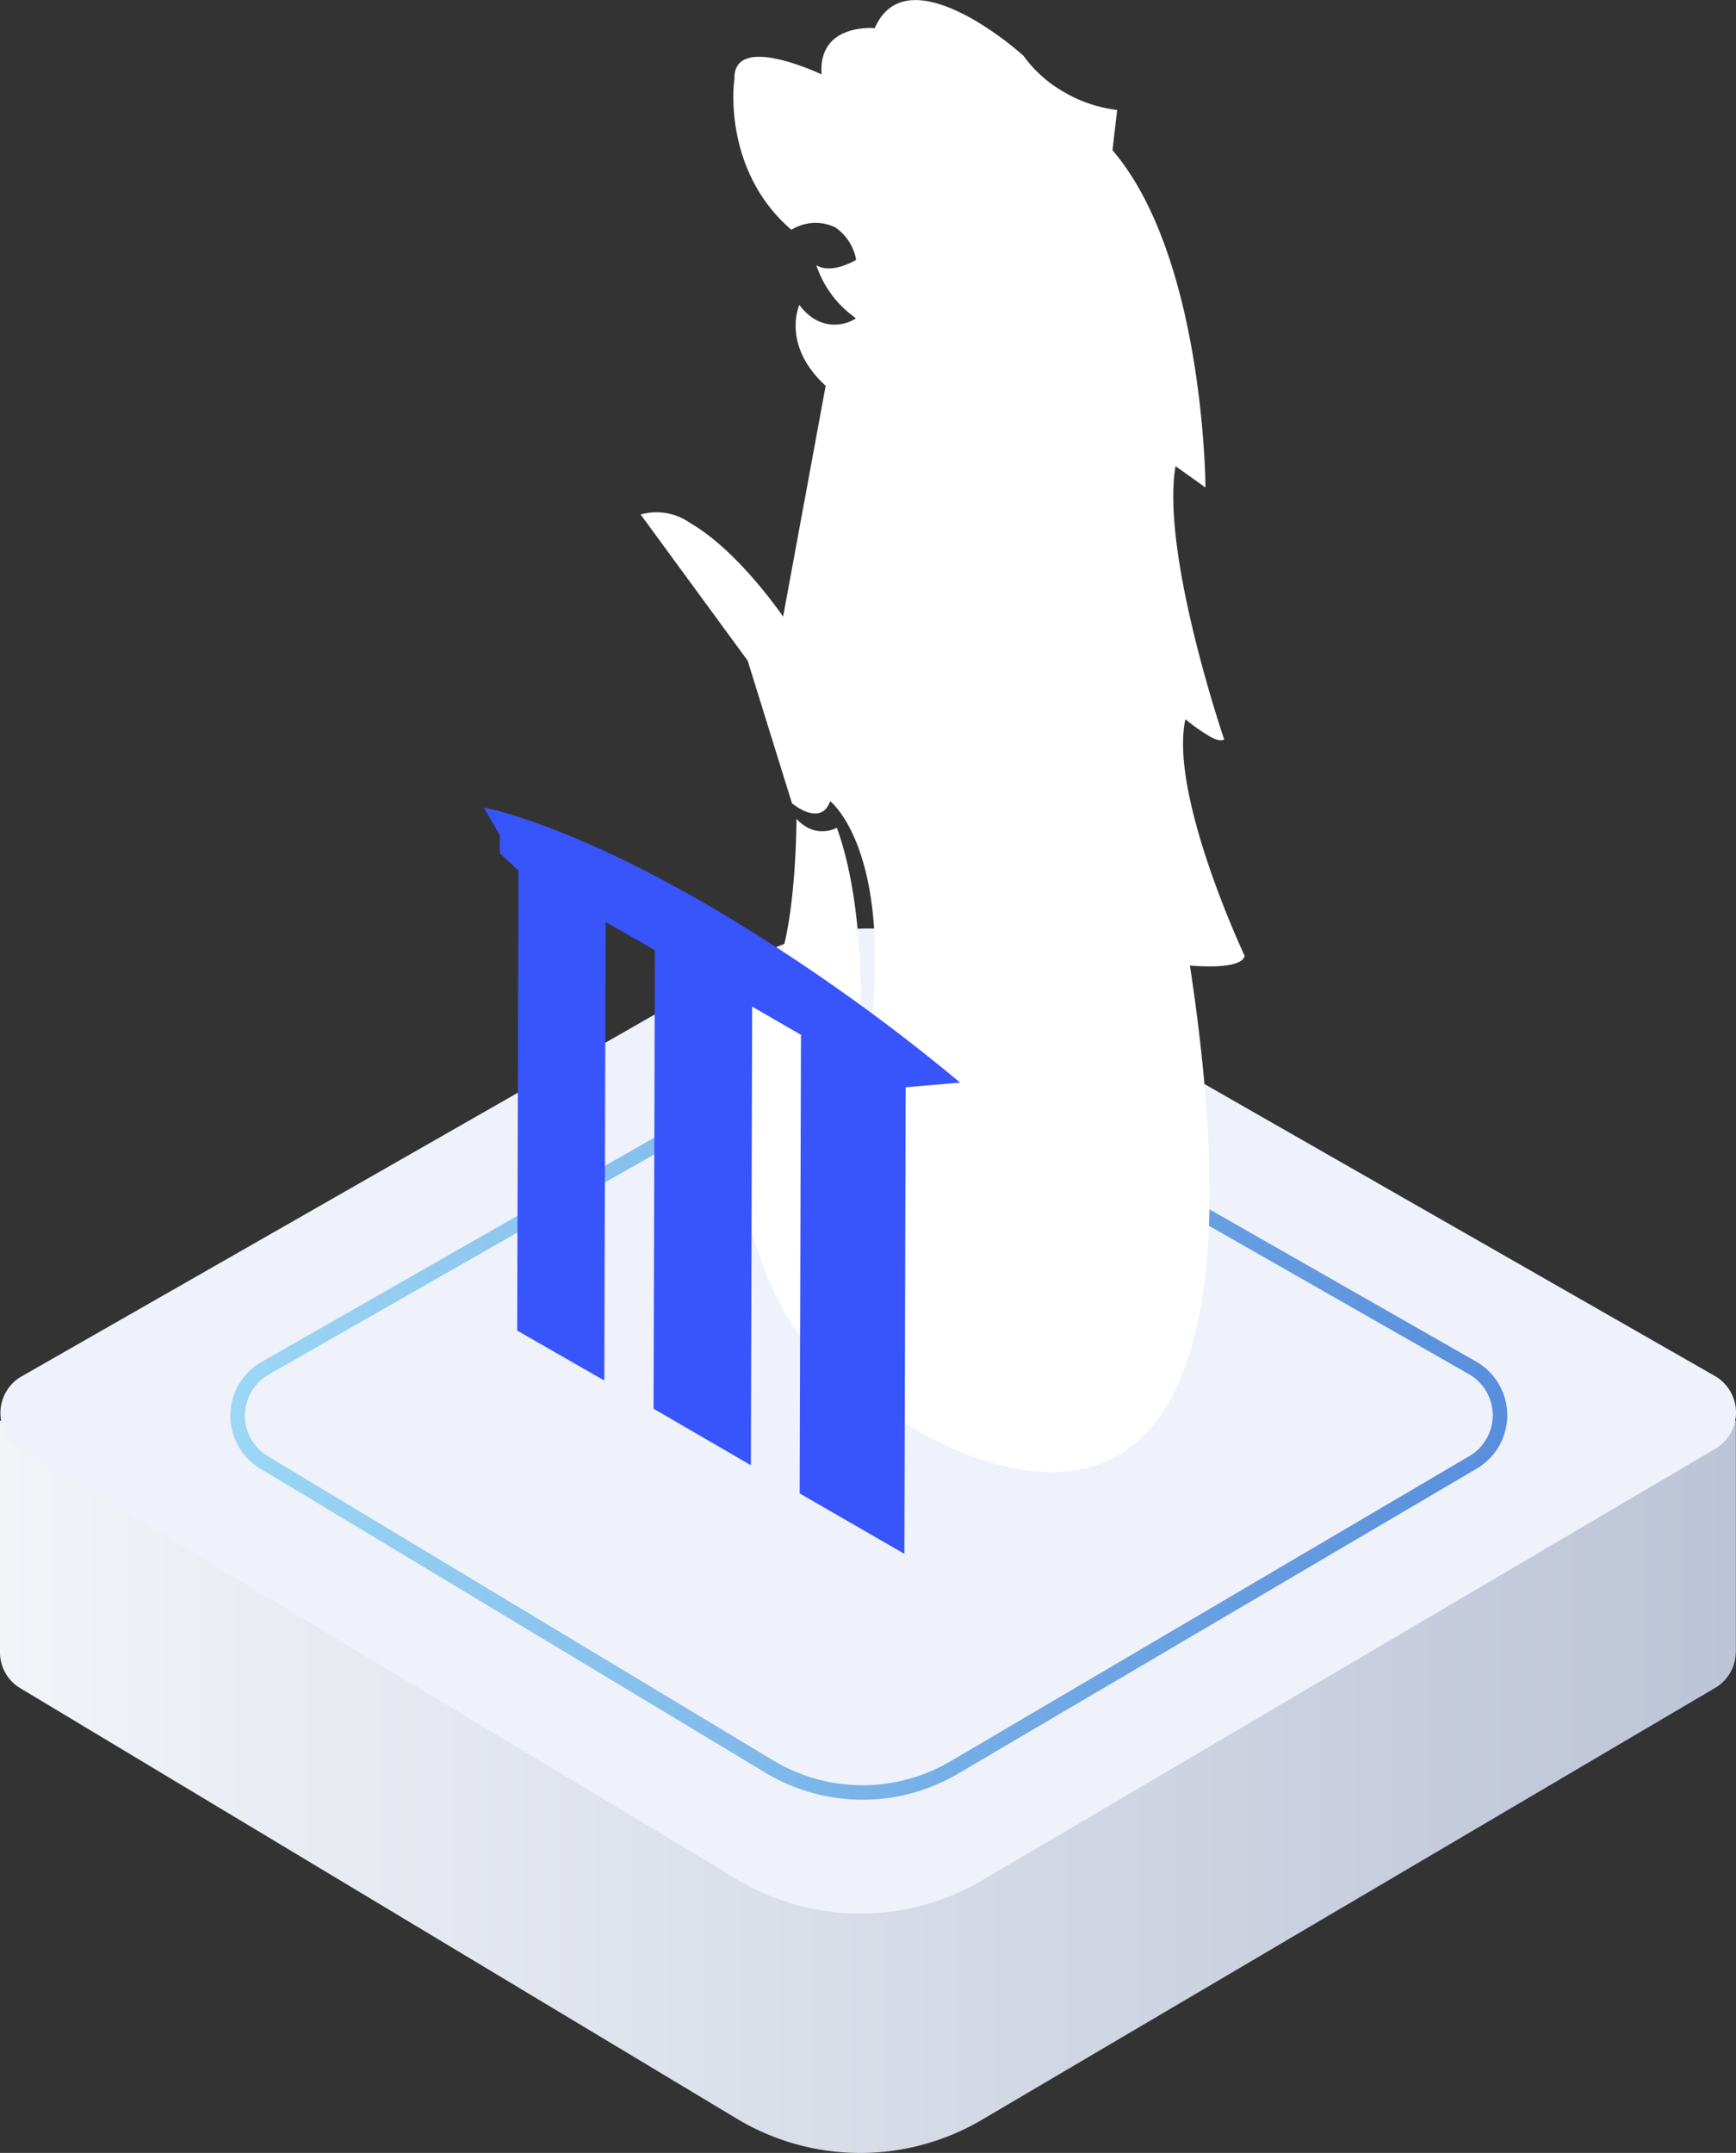 <svg id="图层_1" data-name="图层 1" xmlns="http://www.w3.org/2000/svg" xmlns:xlink="http://www.w3.org/1999/xlink" viewBox="0 0 119.53 148.21"><rect x="0" y="0" width="119.53" height="148.21" fill="#333333" stroke="none"/><defs><style>.cls-1{fill:url(#未命名的渐变);}.cls-2{fill:#eff2fb;}.cls-3{fill:none;stroke-miterlimit:10;stroke:url(#未命名的渐变_2);}.cls-4{fill:#ffffff;}.cls-5{fill:#3755fa;}</style><linearGradient id="未命名的渐变" x1="222.59" y1="-130.4" x2="342.11" y2="-130.4" gradientTransform="matrix(1, 0, 0, -1, -222.59, -9.83)" gradientUnits="userSpaceOnUse"><stop offset="0" stop-color="#f2f4f8"/><stop offset="1" stop-color="#bdc4d7"/></linearGradient><linearGradient id="未命名的渐变_2" x1="238.36" y1="-113.96" x2="326.28" y2="-113.96" gradientTransform="matrix(1, 0, 0, -1, -222.59, -9.83)" gradientUnits="userSpaceOnUse"><stop offset="0" stop-color="#9cd7f4"/><stop offset="1" stop-color="#588edc"/></linearGradient></defs><title>新加坡</title><path class="cls-1" d="M119.52,120V104.07H94.65L68,88.84a16.5,16.5,0,0,0-16.36,0L24.93,104.07H0v16H0a2.86,2.86,0,0,0,1.4,2.41l49.34,29.64a16.5,16.5,0,0,0,16.87.07l50.48-29.73a2.86,2.86,0,0,0,1.42-2.4h0Z" transform="translate(0 -6.26)"/><path class="cls-2" d="M1.41,106l49.34,29.64a16.5,16.5,0,0,0,16.87.07L118.1,106a2.9,2.9,0,0,0,0-5L68,72.35a16.5,16.5,0,0,0-16.36,0L1.51,101a2.9,2.9,0,0,0-.1,5Z" transform="translate(0 -6.26)"/><path class="cls-3" d="M18.09,106.88l34.89,21a12.44,12.44,0,0,0,12.72.06l35.71-21a3.76,3.76,0,0,0,0-6.5L66,80.23a12.44,12.44,0,0,0-12.33,0L18.21,100.48a3.76,3.76,0,0,0-.12,6.4Z" transform="translate(0 -6.26)"/><path class="cls-4" d="M67,7.59a22,22,0,0,1,3.47,2.51,8.78,8.78,0,0,0,2.76,2.48,9.46,9.46,0,0,0,3.69,1.25L76.6,16.6C82.77,23.82,83,39,83,39.82l-2.06-1.47c-1,5.85,3.13,18.17,3.35,18.82-.24.13-.69,0-1.15-.31a11.91,11.91,0,0,1-1.52-1.09c-1.11,5.08,3.82,15.74,4.08,16.3-.25,1-3.59.67-3.77.66,6.71,44.05-13.42,35.11-18.9,31.94-.84-.49-1.32-.82-1.34-.84q-.67-.31-1.28-.67C48,96,50.1,75.51,52.44,74.27s2.4-11.12,2.4-11.64a2.84,2.84,0,0,0,.67.55,2.16,2.16,0,0,0,2.11.06C60.42,71,58.86,83.39,58.77,84c4-17.78-1.33-22.35-1.61-22.59-.43,1.24-1.49.87-2.12.5a3.82,3.82,0,0,1-.51-.35l-3.05-9.82L44.11,41.68a4,4,0,0,1,3.43.6c3.23,1.86,6.22,6.2,6.38,6.43l2.93-15.89c-3-2.75-1.87-5.43-1.81-5.57a3.64,3.64,0,0,0,1.08,1,2.72,2.72,0,0,0,2.81-.07L58.71,28a7.17,7.17,0,0,1-2.5-3.48c1.05.64,2.65-.32,2.74-.37a3.44,3.44,0,0,0-1.46-2.25,3.16,3.16,0,0,0-3,.18c-4.66-4-4-10-3.92-10.35-.13-3.21,5.68-.49,6-.35C56.32,7.93,60,8.18,60.23,8.2,61.51,5.26,64.53,6.19,67,7.59Z" transform="translate(0 -6.26)"/><path class="cls-5" d="M48.69,68.54A129.68,129.68,0,0,1,66.11,80.79l-3.75.32-.09,32.12-7.21-4.16.09-31.57-3.36-1.94-.09,31.57L45,103.24l.09-31.57L41.7,69.73l-.09,31.57-6-3.44.09-31.68L34.41,65V63.75l-1.1-1.9C33.59,61.9,39,62.93,48.69,68.54Z" transform="translate(0 -6.26)"/></svg>